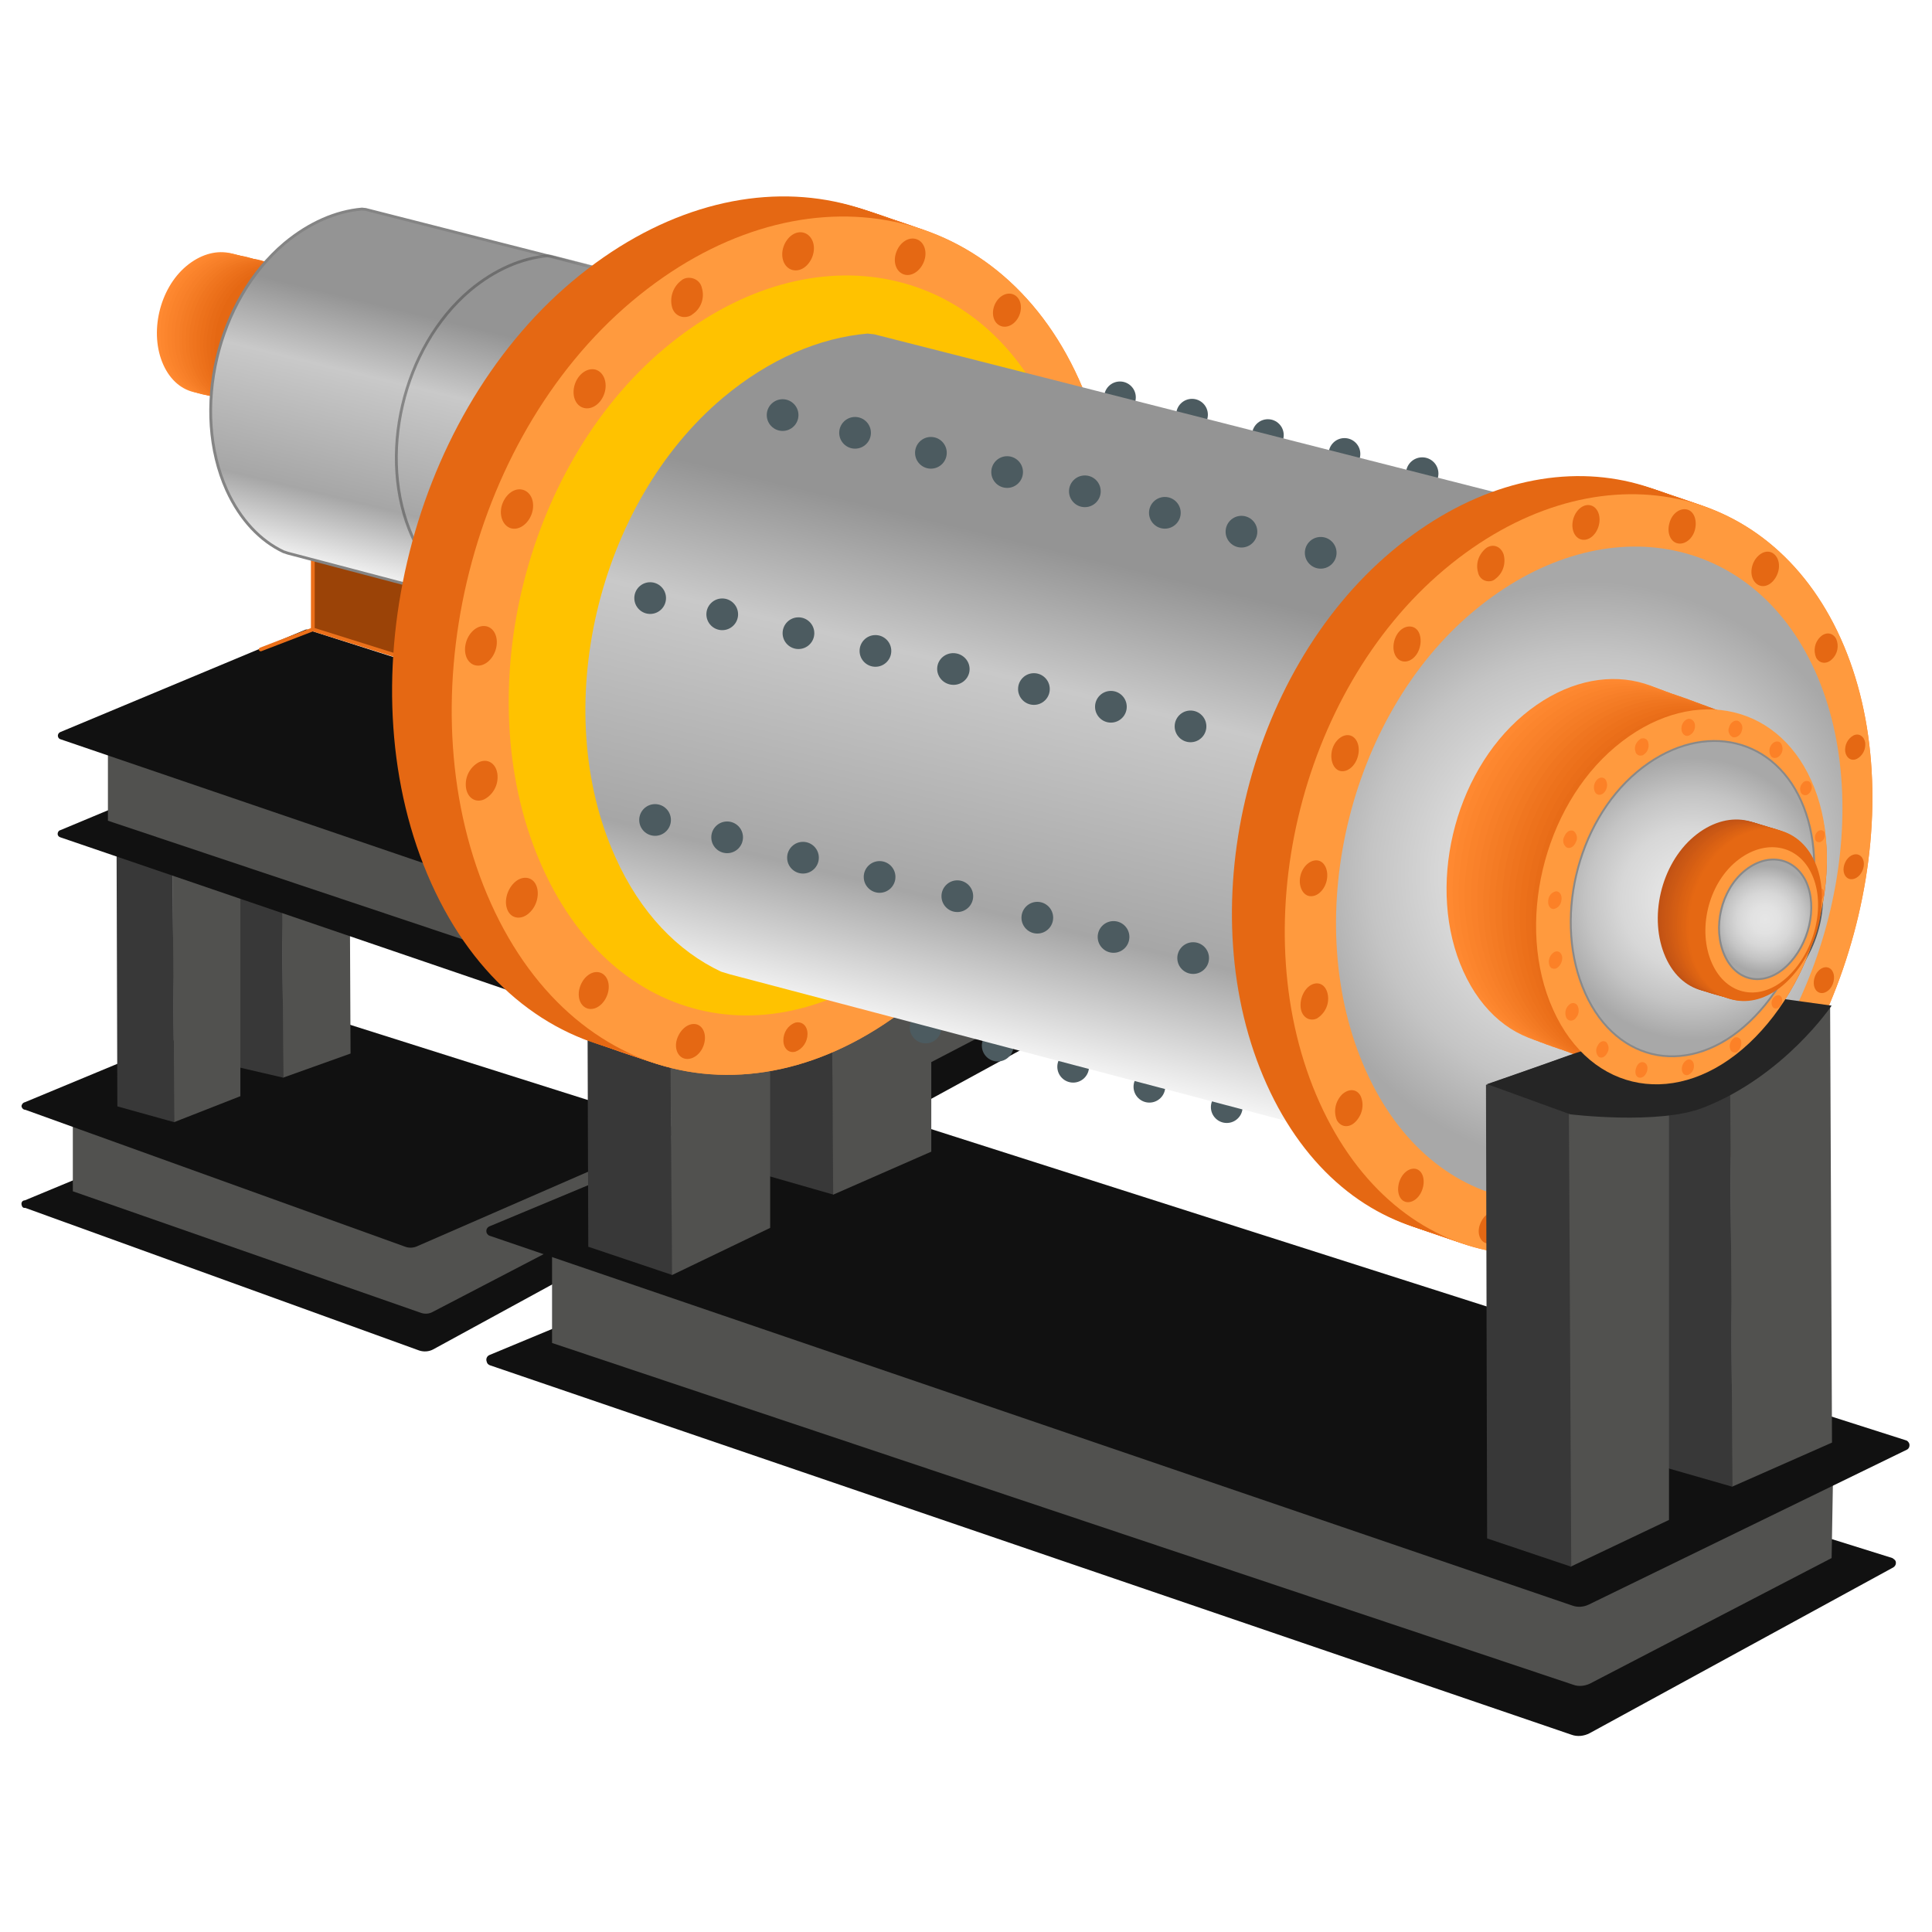 <?xml version="1.0" encoding="utf-8"?>
<!-- Generator: Adobe Illustrator 24.0.0, SVG Export Plug-In . SVG Version: 6.00 Build 0)  -->
<svg version="1.1" id="Capa_1" xmlns="http://www.w3.org/2000/svg" xmlns:xlink="http://www.w3.org/1999/xlink" x="0px" y="0px"
	 viewBox="0 0 512 512" style="enable-background:new 0 0 512 512;" xml:space="preserve">
<style type="text/css">
	.st0{fill:#111111;}
	.st1{fill:#51514F;}
	.st2{fill:#383838;}
	.st3{fill:#252525;}
	.st4{fill:#9B4307;}
	.st5{fill:none;stroke:#EC701A;stroke-linecap:round;stroke-linejoin:round;}
	.st6{fill:#FF8931;}
	.st7{fill:#FD872F;}
	.st8{fill:#FC852D;}
	.st9{fill:#FA832B;}
	.st10{fill:#F9812A;}
	.st11{fill:#F77F28;}
	.st12{fill:#F57D26;}
	.st13{fill:#F47B24;}
	.st14{fill:#F27922;}
	.st15{fill:#F07620;}
	.st16{fill:#EF741E;}
	.st17{fill:#ED721C;}
	.st18{fill:#EC701A;}
	.st19{fill:#EA6E19;}
	.st20{fill:#E86C17;}
	.st21{fill:#E76A15;}
	.st22{fill:#E56813;}
	.st23{fill:url(#SVGID_3_);stroke:#848484;stroke-width:0.75;stroke-miterlimit:10;}
	
		.st24{opacity:0.5;fill:none;stroke:url(#SVGID_4_);stroke-width:0.75;stroke-linecap:round;stroke-linejoin:round;enable-background:new    ;}
	.st25{fill:#FF9A3E;}
	.st26{fill:#FFC200;}
	.st27{fill:#4C5B60;}
	.st28{fill:url(#SVGID_5_);}
	.st29{fill:url(#SVGID_6_);}
	.st30{fill:#565656;}
	.st31{fill:url(#SVGID_7_);}
	.st32{fill:url(#SVGID_8_);stroke:#898989;stroke-width:0.5;stroke-miterlimit:10;}
	.st33{fill:#FC8127;}
	.st34{fill:#C15214;}
	.st35{fill:#C35314;}
	.st36{fill:#C65514;}
	.st37{fill:#C85614;}
	.st38{fill:#CA5814;}
	.st39{fill:#CC5914;}
	.st40{fill:#CF5A14;}
	.st41{fill:#D15C14;}
	.st42{fill:#D35D14;}
	.st43{fill:#D55E13;}
	.st44{fill:#D86013;}
	.st45{fill:#DA6113;}
	.st46{fill:#DC6313;}
	.st47{fill:#DE6413;}
	.st48{fill:#E16513;}
	.st49{fill:#E36713;}
	.st50{fill:url(#SVGID_9_);stroke:#898989;stroke-width:0.5;stroke-miterlimit:10;}
</style>
<g>
	<defs>
		<rect id="SVGID_1_" x="-1291.7" y="687.6" width="1920" height="963.6"/>
	</defs>
	<clipPath id="SVGID_2_">
		<use xlink:href="#SVGID_1_"  style="overflow:visible;"/>
	</clipPath>
</g>
<path class="st0" d="M6.7,320.1l104.4,37.8c1.2,0.4,2.6,0.3,3.7-0.3l61.2-33.4c0.5-0.2,0.7-0.8,0.5-1.3c-0.1-0.3-0.4-0.5-0.7-0.6
	L72.3,291.1c-0.2-0.1-0.5-0.1-0.7,0l-65,27c-0.6,0-1,0.5-0.9,1.1S6.1,320.2,6.7,320.1z"/>
<path class="st1" d="M163.9,304.7l-87.6-30l-57,21v20l92.2,32.2c1.1,0.4,2.3,0.3,3.3-0.3l48.8-25.4L163.9,304.7z"/>
<path class="st0" d="M6.7,294.1l100.7,36.3c1.1,0.4,2.3,0.3,3.3-0.2l67.9-29.6c0.5-0.2,0.8-0.8,0.6-1.3c-0.1-0.3-0.4-0.5-0.7-0.6
	L72.3,265.1c-0.2-0.1-0.5-0.1-0.7,0l-65,27c-0.5,0.1-0.9,0.6-0.9,1.1C5.8,293.7,6.2,294.1,6.7,294.1z"/>
<polygon class="st1" points="92.9,279.2 75,285.6 74.6,220 92.6,215.2 "/>
<polygon class="st2" points="75.1,285.6 60,282.1 59.8,220.2 74.6,214.5 "/>
<polygon class="st1" points="63.7,290.5 46.1,297.4 45.7,228.4 63.7,223.2 "/>
<polygon class="st2" points="46.2,297.4 31.1,293.2 30.9,226.8 45.7,222.6 "/>
<path class="st3" d="M92.9,215.2c-6.2,6.9-14.1,12-22.9,14.9c-8,2.6-24,1-24,1l-14.9-4.4c0,0,8.1-2.3,14.8-4.2
	c5.4-1.6,9.7-1.9,12.7-2.6c4.9-1.2,6.8-2.9,10.9-4.1c5.6-1.8,7.2-2.3,7.2-2.3L92.9,215.2z"/>
<path class="st0" d="M16,221.9l218.1,74.5c1.2,0.4,2.6,0.3,3.7-0.3l61.2-33.4c0.5-0.2,0.7-0.8,0.5-1.3c-0.1-0.3-0.4-0.5-0.7-0.6
	L81.6,192.9c-0.2-0.1-0.5-0.1-0.7,0L16,220c-0.5,0.1-0.8,0.7-0.7,1.2C15.4,221.6,15.7,221.8,16,221.9z"/>
<path class="st1" d="M287,243.1L85.6,176.5l-57,21v20l206,68.9c1.1,0.4,2.3,0.3,3.3-0.3l48.8-25.4L287,243.1z"/>
<path class="st0" d="M16,195.9l218.3,74.5c1.1,0.4,2.3,0.3,3.3-0.2l64.1-31.2c0.5-0.2,0.8-0.8,0.6-1.3c-0.1-0.3-0.4-0.5-0.7-0.6
	l-220-70.2c-0.2-0.1-0.5-0.1-0.7,0L16,194c-0.5,0.2-0.8,0.8-0.6,1.3C15.5,195.6,15.7,195.8,16,195.9z"/>
<polygon class="st4" points="82.7,139.8 82.7,166.8 110.2,175.2 117.4,147.3 "/>
<polyline class="st5" points="82.9,138.1 82.9,166.8 107.7,174.6 "/>
<path class="st6" d="M68.9,73.9c3.6,7.9,0.8,19.6-6.1,26.2s-15.7,5-19.5-3.4s-1.1-20.2,6.1-26.2S65.3,66,68.9,73.9z"/>
<path class="st7" d="M69.8,74.1c3.6,7.9,0.8,19.6-6.1,26.2s-15.7,5-19.5-3.4s-1-20.2,6.1-26.2S66.3,66.2,69.8,74.1z"/>
<path class="st8" d="M70.8,74.4c3.6,7.9,0.8,19.6-6.1,26.2s-15.7,5-19.5-3.4S44.2,77,51.3,71S67.2,66.4,70.8,74.4z"/>
<path class="st9" d="M71.7,74.6c3.6,7.9,0.8,19.6-6.1,26.2s-15.7,5-19.5-3.4s-1.1-20.2,6.1-26.2S68.2,66.7,71.7,74.6z"/>
<path class="st10" d="M72.7,74.8c3.6,7.9,0.8,19.6-6.1,26.2s-15.7,5-19.5-3.4S46,77.5,53.2,71.4S69.1,66.9,72.7,74.8z"/>
<path class="st11" d="M73.6,75c3.6,7.9,0.8,19.6-6.1,26.2s-15.7,5-19.5-3.4s-1-20.2,6.1-26.2S70.1,67.1,73.6,75z"/>
<path class="st12" d="M74.6,75.3c3.6,7.9,0.8,19.6-6.1,26.2s-15.7,5.1-19.4-3.4s-1-20.2,6.1-26.2S71,67.4,74.6,75.3z"/>
<path class="st13" d="M75.5,75.5c3.6,7.9,0.8,19.6-6.1,26.2s-15.7,5-19.5-3.4s-1.1-20.2,6.1-26.2S72,67.6,75.5,75.5z"/>
<path class="st14" d="M76.5,75.7c3.6,7.9,0.8,19.6-6.1,26.2s-15.7,5-19.5-3.4S49.8,78.4,57,72.3S72.9,67.8,76.5,75.7z"/>
<path class="st15" d="M77.4,76c3.6,7.9,0.8,19.6-6.1,26.2s-15.7,5-19.5-3.4s-1-20.2,6.1-26.2S73.9,68.1,77.4,76z"/>
<path class="st16" d="M78.4,76.2c3.6,7.9,0.8,19.6-6.1,26.2s-15.7,5-19.5-3.4s-1.1-20.2,6.1-26.2S74.8,68.3,78.4,76.2z"/>
<path class="st17" d="M79.3,76.4c3.6,7.9,0.8,19.6-6.1,26.2s-15.7,5.1-19.5-3.4S52.7,79.1,59.9,73S75.8,68.5,79.3,76.4z"/>
<path class="st18" d="M80.3,76.6c3.6,7.9,0.8,19.6-6.1,26.2s-15.7,5-19.5-3.4s-1-20.2,6.1-26.2S76.7,68.7,80.3,76.6z"/>
<path class="st19" d="M81.2,76.9c3.6,7.9,0.8,19.6-6.1,26.2s-15.7,5-19.5-3.4s-1-20.2,6.1-26.2S77.7,69,81.2,76.9z"/>
<path class="st20" d="M82.2,77.1C85.7,85,83,96.7,76,103.3s-15.7,5-19.5-3.4s-1.1-20.2,6.1-26.2S78.6,69.2,82.2,77.1z"/>
<path class="st21" d="M83.1,77.3c3.6,7.9,0.8,19.6-6.1,26.2s-15.7,5-19.5-3.4S56.5,80,63.7,73.9S79.6,69.4,83.1,77.3z"/>
<path class="st22" d="M84.1,77.6c3.6,7.9,0.8,19.6-6.1,26.2s-15.7,5-19.5-3.4s-1-20.2,6.1-26.2S80.5,69.7,84.1,77.6z"/>
<linearGradient id="SVGID_3_" gradientUnits="userSpaceOnUse" x1="131.202" y1="448.216" x2="108.797" y2="355.855" gradientTransform="matrix(1 0 0 -1 0 512)">
	<stop  offset="0.25" style="stop-color:#949494"/>
	<stop  offset="0.45" style="stop-color:#C9C9C9"/>
	<stop  offset="0.8" style="stop-color:#A6A6A6"/>
	<stop  offset="1" style="stop-color:#F5F5F5"/>
</linearGradient>
<path class="st23" d="M193.5,80.1L96.9,55.5l-1-0.1c-6.8,0.6-13.9,3.6-20.5,9.1c-17.9,15.1-24.8,44.3-15.3,65.4
	c3.6,7.9,8.9,13.4,15,16.3l1.2,0.4l85.9,22.6L193.5,80.1"/>
<path class="st0" d="M129.8,361.8l286.6,97.9c1.6,0.6,3.4,0.4,4.9-0.4l80.4-43.9c0.7-0.4,0.9-1.2,0.6-1.8c-0.2-0.3-0.5-0.5-0.8-0.7
	L216,323.6c-0.3-0.1-0.6-0.1-0.9,0l-85.4,35.5c-0.7,0.3-1,1.1-0.7,1.8C129.1,361.4,129.4,361.6,129.8,361.8z"/>
<linearGradient id="SVGID_4_" gradientUnits="userSpaceOnUse" x1="104.579" y1="387.305" x2="243.005" y2="387.305" gradientTransform="matrix(1 0 0 -1 0 512)">
	<stop  offset="0.25" style="stop-color:#474747"/>
	<stop  offset="0.45" style="stop-color:#C9C9C9"/>
	<stop  offset="0.8" style="stop-color:#A6A6A6"/>
	<stop  offset="1" style="stop-color:#F5F5F5"/>
</linearGradient>
<path class="st24" d="M242.6,92.6L146,67.9l-0.9-0.1c-6.8,0.6-13.9,3.6-20.5,9.1c-17.9,15.1-24.8,44.3-15.3,65.4
	c3.6,7.9,8.9,13.4,15,16.2l1.2,0.4l85.9,22.6L242.6,92.6"/>
<path class="st1" d="M485.8,389.6L221.3,302l-75,27.6v26.3L417,446.5c1.4,0.5,3,0.3,4.3-0.3l64.1-33.3L485.8,389.6z"/>
<path class="st0" d="M129.8,327.5l286.9,98c1.4,0.5,3,0.4,4.4-0.3l84.2-41c0.7-0.3,0.9-1.2,0.6-1.8c-0.2-0.3-0.4-0.6-0.8-0.7
	L216,289.4c-0.3-0.1-0.6-0.1-0.9,0L129.7,325c-0.7,0.3-1,1.1-0.7,1.8C129.2,327.1,129.4,327.4,129.8,327.5z"/>
<polygon class="st2" points="220.9,316.6 198.6,310.2 198.4,224.5 220.2,217.2 "/>
<polygon class="st2" points="178.2,337.9 155.9,330.4 155.6,239.5 177.5,231.9 "/>
<polygon class="st3" points="246.9,218.7 177.6,243.9 155.6,239.6 223,215.5 "/>
<polygon class="st1" points="204.1,325.4 178.1,337.9 177.4,242.5 204.1,233 "/>
<polygon class="st1" points="246.8,305.2 220.8,316.6 220.2,227.2 246.8,218.5 "/>
<path class="st6" d="M285.9,100.5c21.7,48.1,5,119.5-37.3,159.5s-95.4,30.7-118.5-20.6s-6.4-122.7,37.3-159.5
	S264.2,52.4,285.9,100.5z"/>
<path class="st7" d="M284.9,100.2c21.7,48.1,5,119.5-37.3,159.5s-95.4,30.7-118.5-20.6s-6.4-122.7,37.3-159.5
	S263.2,52.1,284.9,100.2z"/>
<path class="st8" d="M284,99.9c21.7,48.1,5,119.5-37.3,159.5s-95.4,30.7-118.5-20.6S121.7,116,165.4,79.3S262.2,51.7,284,99.9z"/>
<path class="st9" d="M283,99.5c21.7,48.1,5,119.5-37.3,159.5s-95.4,30.7-118.5-20.6s-6.5-122.7,37.3-159.5S261.3,51.4,283,99.5z"/>
<path class="st10" d="M282,99.2c21.7,48.1,5,119.5-37.3,159.5s-95.4,30.7-118.5-20.6s-6.4-122.7,37.3-159.5S260.3,51.1,282,99.2z"/>
<path class="st11" d="M281,98.9c21.7,48.1,5,119.5-37.3,159.5s-95.4,30.7-118.5-20.6S118.7,115,162.5,78.2S259.3,50.7,281,98.9z"/>
<path class="st12" d="M280,98.5c21.7,48.1,5,119.5-37.3,159.5s-95.4,30.7-118.5-20.6s-6.4-122.7,37.3-159.5S258.3,50.4,280,98.5z"/>
<path class="st13" d="M279,98.2c21.7,48.1,5,119.5-37.3,159.5s-95.4,30.7-118.5-20.6s-6.4-122.7,37.3-159.5S257.3,50,279,98.2z"/>
<path class="st14" d="M278,97.9c21.7,48.1,5,119.5-37.3,159.5s-95.4,30.7-118.5-20.6S115.8,114,159.5,77.2S256.3,49.7,278,97.9z"/>
<path class="st15" d="M277,97.5c21.7,48.1,5,119.5-37.3,159.5s-95.4,30.7-118.5-20.6s-6.4-122.7,37.3-159.5S255.3,49.4,277,97.5z"/>
<path class="st16" d="M276,97.2c21.7,48.1,5,119.5-37.3,159.5s-95.4,30.7-118.5-20.6s-6.4-122.7,37.3-159.5S254.4,49,276,97.2z"/>
<path class="st17" d="M275.1,96.8c21.7,48.1,5,119.5-37.3,159.5s-95.4,30.7-118.5-20.6S112.8,113,156.6,76.2S253.4,48.7,275.1,96.8z
	"/>
<path class="st18" d="M274.1,96.5c21.7,48.1,5,119.5-37.3,159.5s-95.4,30.7-118.5-20.6s-6.4-122.7,37.3-159.5S252.4,48.4,274.1,96.5
	z"/>
<path class="st19" d="M273.1,96.2c21.7,48.1,5,119.5-37.3,159.5s-95.4,30.7-118.5-20.6s-6.4-122.7,37.3-159.5S251.4,48,273.1,96.2z"
	/>
<path class="st20" d="M272.1,95.8c21.7,48.1,5,119.5-37.3,159.5s-95.4,30.7-118.5-20.6S109.8,112,153.6,75.2S250.4,47.7,272.1,95.8z
	"/>
<path class="st21" d="M271.1,95.5c21.7,48.1,5,119.5-37.3,159.5s-95.4,30.7-118.5-20.6s-6.4-122.7,37.3-159.5S249.4,47.4,271.1,95.5
	z"/>
<path class="st22" d="M270.1,95.2c21.7,48.1,5,119.5-37.3,159.5s-95.4,30.7-118.5-20.6s-6.4-122.7,37.3-159.5S248.4,47,270.1,95.2z"
	/>
<path class="st25" d="M285.9,100.5c21.7,48.1,5,119.5-37.3,159.5s-95.4,30.7-118.5-20.6s-6.4-122.7,37.3-159.5
	S264.2,52.4,285.9,100.5z"/>
<path class="st26" d="M278.2,110.2c18.7,41.5,4.3,103.1-32.2,137.5s-82.2,26.5-102.2-17.7S138.3,124.1,176,92.4
	S259.5,68.7,278.2,110.2z"/>
<circle class="st27" cx="296.8" cy="105.3" r="4.2"/>
<circle class="st27" cx="315.9" cy="109.9" r="4.2"/>
<circle class="st27" cx="336" cy="115.3" r="4.2"/>
<circle class="st27" cx="356.3" cy="120.3" r="4.2"/>
<circle class="st27" cx="376.9" cy="125.5" r="4.3"/>
<circle class="st27" cx="245.3" cy="272.3" r="4.2"/>
<circle class="st27" cx="264.4" cy="277.1" r="4.2"/>
<circle class="st27" cx="284.4" cy="282.7" r="4.2"/>
<circle class="st27" cx="304.6" cy="288" r="4.2"/>
<circle class="st27" cx="325.1" cy="293.4" r="4.2"/>
<linearGradient id="SVGID_5_" gradientUnits="userSpaceOnUse" x1="295.685" y1="407.877" x2="253.937" y2="235.797" gradientTransform="matrix(1 0 0 -1 0 512)">
	<stop  offset="0.25" style="stop-color:#949494"/>
	<stop  offset="0.45" style="stop-color:#C9C9C9"/>
	<stop  offset="0.8" style="stop-color:#A6A6A6"/>
	<stop  offset="1" style="stop-color:#F5F5F5"/>
</linearGradient>
<path class="st28" d="M411.7,134.4l-180-45.8l-1.8-0.2c-12.7,1.1-26,6.7-38.3,17c-33.4,28.1-46.2,82.6-28.5,121.8
	c6.6,14.7,16.5,24.9,28,30.3l2.3,0.7l160.1,42.2L411.7,134.4"/>
<path class="st6" d="M487.8,169.2c19.2,42.6,4.4,105.9-33.1,141.3s-84.5,27.2-105-18.3s-5.7-108.7,33.1-141.3
	S468.6,126.6,487.8,169.2z"/>
<path class="st7" d="M487,168.9c19.2,42.6,4.4,105.9-33.1,141.3s-84.5,27.2-105-18.3s-5.7-108.7,33.1-141.3S467.7,126.3,487,168.9z"
	/>
<path class="st8" d="M486.1,168.6c19.2,42.6,4.4,105.9-33.1,141.3s-84.5,27.2-105-18.3s-5.7-108.7,33.1-141.3S466.9,126,486.1,168.6
	z"/>
<path class="st9" d="M485.2,168.3c19.2,42.6,4.4,105.9-33.1,141.3s-84.5,27.2-105-18.2s-5.7-108.7,33.1-141.3S466,125.7,485.2,168.3
	z"/>
<path class="st10" d="M484.3,168c19.2,42.6,4.4,105.9-33.1,141.3s-84.5,27.2-105-18.3s-5.7-108.7,33.1-141.3S465.1,125.4,484.3,168z
	"/>
<path class="st11" d="M483.5,167.7c19.2,42.6,4.4,105.9-33.1,141.3s-84.5,27.2-105-18.3s-5.7-108.7,33.1-141.3
	S464.2,125.1,483.5,167.7z"/>
<path class="st12" d="M482.6,167.4c19.2,42.6,4.4,105.9-33.1,141.3s-84.5,27.2-105-18.3s-5.7-108.7,33.1-141.3
	S463.4,124.8,482.6,167.4z"/>
<path class="st13" d="M481.7,167.1c19.2,42.6,4.4,105.9-33.1,141.3s-84.5,27.2-105-18.2s-5.6-108.7,33.1-141.3
	S462.5,124.5,481.7,167.1z"/>
<path class="st14" d="M480.8,166.8c19.2,42.6,4.4,105.9-33.1,141.3s-84.5,27.2-105-18.3s-5.7-108.7,33.1-141.3
	S461.6,124.2,480.8,166.8z"/>
<path class="st15" d="M480,166.5c19.2,42.6,4.4,105.9-33.1,141.3s-84.5,27.2-105-18.3s-5.7-108.7,33.1-141.3S460.7,123.9,480,166.5z
	"/>
<path class="st16" d="M479.1,166.2c19.2,42.6,4.4,105.9-33.1,141.3s-84.5,27.2-105-18.2s-5.6-108.7,33.1-141.2
	S459.9,123.6,479.1,166.2z"/>
<path class="st17" d="M478.2,165.9c19.2,42.6,4.4,105.9-33.1,141.3s-84.5,27.2-105-18.2s-5.7-108.7,33.1-141.3
	S459,123.3,478.2,165.9z"/>
<path class="st18" d="M477.3,165.6c19.2,42.6,4.4,105.9-33.1,141.3s-84.5,27.2-105-18.3s-5.7-108.7,33.1-141.3
	S458.1,123,477.3,165.6z"/>
<path class="st19" d="M476.5,165.3c19.2,42.7,4.4,105.9-33.1,141.3s-84.5,27.2-105-18.3s-5.7-108.7,33.1-141.3
	S457.2,122.7,476.5,165.3z"/>
<path class="st20" d="M475.6,165c19.2,42.6,4.4,105.9-33.1,141.3s-84.5,27.2-105-18.2s-5.7-108.7,33.1-141.3S456.4,122.4,475.6,165z
	"/>
<path class="st21" d="M474.7,164.7c19.2,42.6,4.4,105.9-33.1,141.3s-84.5,27.2-105-18.2S331,179,369.8,146.5
	S455.5,122.1,474.7,164.7z"/>
<path class="st22" d="M473.8,164.4c19.2,42.6,4.4,105.9-33.1,141.3s-84.5,27.2-105-18.3s-5.7-108.7,33.1-141.3
	S454.6,121.8,473.8,164.4z"/>
<path class="st25" d="M487.8,169.2c19.2,42.6,4.4,105.9-33.1,141.3s-84.5,27.2-105-18.3s-5.7-108.7,33.1-141.3
	S468.6,126.6,487.8,169.2z"/>
<radialGradient id="SVGID_6_" cx="421.159" cy="280.328" r="77.614" gradientTransform="matrix(1 0 0 -1 0 512)" gradientUnits="userSpaceOnUse">
	<stop  offset="0" style="stop-color:#E6E6E6"/>
	<stop  offset="0.26" style="stop-color:#E2E2E2"/>
	<stop  offset="0.51" style="stop-color:#D7D7D7"/>
	<stop  offset="0.75" style="stop-color:#C4C4C4"/>
	<stop  offset="0.99" style="stop-color:#A9A9A9"/>
	<stop  offset="1" style="stop-color:#A8A8A8"/>
</radialGradient>
<path class="st29" d="M481,177.8c16.6,36.8,3.8,91.3-28.5,121.8S379.6,323,362,283.8s-5-93.8,28.5-121.8S464.4,141,481,177.8z"/>
<path class="st6" d="M454.2,198.3c9.2,20.5,2.1,50.9-15.9,67.9s-40.6,13.1-50.5-8.8s-2.7-52.3,15.9-67.9S445,177.8,454.2,198.3z"/>
<path class="st7" d="M455.8,198.9c9.2,20.5,2.1,50.9-15.9,67.9s-40.6,13.1-50.5-8.8s-2.7-52.3,15.9-67.9S446.6,178.4,455.8,198.9z"
	/>
<path class="st8" d="M457.4,199.5c9.2,20.5,2.1,50.9-15.9,67.9s-40.6,13.1-50.5-8.8s-2.7-52.3,15.9-67.9S448.2,179,457.4,199.5z"/>
<path class="st9" d="M459,200.1c9.2,20.5,2.1,50.9-15.9,67.9s-40.6,13.1-50.5-8.8s-2.7-52.3,15.9-67.9S449.8,179.6,459,200.1z"/>
<path class="st10" d="M460.7,200.7c9.2,20.5,2.1,50.9-15.9,67.9s-40.6,13.1-50.5-8.8s-2.7-52.3,15.9-67.9S451.4,180.2,460.7,200.7z"
	/>
<path class="st11" d="M462.3,201.2c9.2,20.5,2.1,50.9-15.9,67.9s-40.6,13.1-50.5-8.8s-2.7-52.3,15.9-67.9S453,180.8,462.3,201.2z"/>
<path class="st12" d="M463.9,201.8c9.2,20.5,2.1,50.9-15.9,67.9s-40.6,13.1-50.5-8.8s-2.7-52.3,15.9-67.9S454.7,181.3,463.9,201.8z"
	/>
<path class="st13" d="M465.5,202.4c9.2,20.5,2.1,50.9-15.9,67.9s-40.6,13.1-50.5-8.8s-2.7-52.3,15.9-67.9S456.3,181.9,465.5,202.4z"
	/>
<path class="st14" d="M467.1,203c9.2,20.5,2.1,50.9-15.9,67.9s-40.6,13.1-50.5-8.8s-2.7-52.3,15.9-67.9S457.9,182.5,467.1,203z"/>
<path class="st15" d="M468.8,203.6c9.2,20.5,2.1,50.9-15.9,67.9s-40.6,13.1-50.5-8.8s-2.7-52.3,15.9-67.9S459.5,183.1,468.8,203.6z"
	/>
<path class="st16" d="M470.4,204.2c9.2,20.5,2.1,50.9-15.9,67.9s-40.6,13.1-50.5-8.8s-2.7-52.3,15.9-67.9S461.1,183.7,470.4,204.2z"
	/>
<path class="st17" d="M472,204.8c9.2,20.5,2.1,50.9-15.9,67.9s-40.6,13.1-50.5-8.8s-2.7-52.3,15.9-67.9S462.8,184.3,472,204.8z"/>
<path class="st18" d="M473.6,205.4c9.2,20.5,2.1,50.9-15.9,67.9s-40.6,13.1-50.5-8.8s-2.7-52.3,15.9-67.9S464.4,184.9,473.6,205.4z"
	/>
<path class="st19" d="M475.2,206c9.2,20.5,2.1,50.9-15.9,67.9s-40.6,13.1-50.5-8.8s-2.7-52.3,15.9-67.9S466,185.5,475.2,206z"/>
<path class="st20" d="M476.8,206.6c9.2,20.5,2.1,50.9-15.9,67.9s-40.6,13.1-50.5-8.8s-2.7-52.3,15.9-67.9S467.6,186.1,476.8,206.6z"
	/>
<path class="st21" d="M478.5,207.1c9.2,20.5,2.1,50.9-15.9,67.9s-40.6,13.1-50.5-8.8s-2.7-52.3,15.9-67.9S469.2,186.6,478.5,207.1z"
	/>
<path class="st22" d="M480.1,207.7c9.2,20.5,2.1,50.9-15.9,67.9s-40.6,13.1-50.5-8.8s-2.7-52.3,15.9-67.9S470.8,187.2,480.1,207.7z"
	/>
<circle class="st27" cx="207.4" cy="110" r="4.2"/>
<circle class="st27" cx="226.6" cy="114.7" r="4.2"/>
<circle class="st27" cx="246.7" cy="120" r="4.2"/>
<circle class="st27" cx="266.9" cy="125.1" r="4.2"/>
<circle class="st27" cx="287.5" cy="130.2" r="4.2"/>
<circle class="st27" cx="308.7" cy="135.9" r="4.2"/>
<circle class="st27" cx="329" cy="140.9" r="4.2"/>
<circle class="st27" cx="350" cy="146.5" r="4.2"/>
<circle class="st27" cx="172.3" cy="158.5" r="4.2"/>
<circle class="st27" cx="191.4" cy="162.8" r="4.2"/>
<circle class="st27" cx="211.6" cy="167.8" r="4.2"/>
<circle class="st27" cx="232" cy="172.5" r="4.2"/>
<ellipse transform="matrix(0.16 -0.987 0.987 0.16 37.23 398.338)" class="st27" cx="252.7" cy="177.3" rx="4.2" ry="4.3"/>
<circle class="st27" cx="274" cy="182.6" r="4.2"/>
<circle class="st27" cx="294.4" cy="187.3" r="4.2"/>
<circle class="st27" cx="315.5" cy="192.5" r="4.2"/>
<circle class="st27" cx="173.6" cy="217.3" r="4.2"/>
<circle class="st27" cx="192.7" cy="221.9" r="4.2"/>
<circle class="st27" cx="212.8" cy="227.3" r="4.2"/>
<circle class="st27" cx="233.1" cy="232.4" r="4.2"/>
<circle class="st27" cx="253.7" cy="237.5" r="4.2"/>
<circle class="st27" cx="274.9" cy="243.2" r="4.2"/>
<circle class="st27" cx="295.1" cy="248.3" r="4.2"/>
<circle class="st27" cx="316.2" cy="253.9" r="4.2"/>
<path class="st22" d="M416.7,139.2c0,2.5,1.6,4.2,3.6,3.8s3.6-2.8,3.6-5.3s-1.6-4.2-3.6-3.8S416.7,136.7,416.7,139.2z"/>
<path class="st22" d="M391.7,151.7c0.3,1.6,1.8,2.6,3.4,2.3c0.5-0.1,0.9-0.3,1.2-0.6c2-1.5,2.8-4,2.2-6.4c-0.7-2.2-2.8-3-4.6-1.8
	C391.9,146.8,391,149.3,391.7,151.7z"/>
<path class="st22" d="M370.1,174.2c1.3,1.7,3.6,1.4,5.1-0.5s1.7-5,0.5-6.6s-3.6-1.4-5.1,0.5S368.8,172.5,370.1,174.2z"/>
<path class="st22" d="M354.6,204.1c1.7,0.9,4-0.4,5-2.9s0.4-5.2-1.3-6.1s-4,0.4-5,2.8S352.9,203.2,354.6,204.1z"/>
<path class="st22" d="M347.5,237.5c2,0,3.9-2.2,4.2-4.8s-1-4.8-3-4.7s-3.9,2.2-4.2,4.8S345.6,237.6,347.5,237.5z"/>
<path class="st22" d="M349,269.9c2.1-1.3,3.3-3.7,2.9-6.2c-0.4-2.5-2.2-3.7-4.2-2.8s-3.3,3.7-3,6.2S347.1,270.8,349,269.9z"/>
<path class="st22" d="M359.3,297.2c1.7-1.8,2.3-4.4,1.3-6.7c-1-2-3.2-2.1-5-0.4c-1.7,1.8-2.3,4.4-1.3,6.8
	C355.4,298.8,357.6,299,359.3,297.2z"/>
<path class="st22" d="M376.5,316.2c1.2-2.2,1-4.9-0.4-6s-3.6-0.3-4.8,1.9s-1,4.9,0.4,6S375.3,318.4,376.5,316.2z"/>
<path class="st22" d="M398.2,325.9c0.6-2.3-0.2-4.4-1.9-4.7s-3.5,1.3-4.2,3.6s0.3,4.4,1.9,4.7S397.6,328.2,398.2,325.9z"/>
<path class="st22" d="M423.5,323c0-2.3-1.5-3.7-3.3-3.2s-3.3,2.8-3.3,5.1s1.5,3.7,3.3,3.2S423.5,325.3,423.5,323z"/>
<path class="st22" d="M448.8,309.4c-0.6-1.9-2.5-2.5-4.1-1.2c-1.7,1.3-2.5,3.6-1.9,5.7c0.6,1.9,2.5,2.5,4.1,1.2
	C448.6,313.7,449.4,311.5,448.8,309.4z"/>
<path class="st22" d="M470.5,285.3c-1-1.2-2.8-0.9-4,0.7s-1.4,3.8-0.4,5s2.8,0.9,4-0.7S471.5,286.5,470.5,285.3z"/>
<path class="st22" d="M484.7,256.5c-1.3-0.6-3,0.4-3.7,2.2s-0.3,3.7,1,4.3s3-0.4,3.7-2.2S486,257.1,484.7,256.5z"/>
<path class="st22" d="M491.7,226.4c-1.5,0.1-2.8,1.6-3.1,3.4s0.7,3.3,2.2,3.2s2.8-1.6,3.1-3.4S493.2,226.3,491.7,226.4z"/>
<path class="st22" d="M491.2,194.9c-1.5,0.8-2.4,2.5-2.2,4.3c0.3,1.7,1.6,2.6,3.1,1.9c1.5-0.8,2.4-2.5,2.2-4.3
	C494,195.1,492.6,194.2,491.2,194.9z"/>
<path class="st22" d="M482.4,168.8c-1.5,1.4-1.9,3.6-1.1,5.5c0.9,1.6,2.8,1.8,4.2,0.4c1.5-1.4,1.9-3.6,1.1-5.4
	C485.7,167.6,483.8,167.4,482.4,168.8z"/>
<path class="st22" d="M465,148.5c-1.3,2.2-1.1,4.9,0.5,6.2s3.8,0.5,5.1-1.7s1.1-4.9-0.5-6.2S466.3,146.4,465,148.5z"/>
<path class="st22" d="M442.4,138.7c-0.7,2.5,0.3,4.9,2.2,5.3s4-1.2,4.6-3.7s-0.3-4.9-2.2-5.3S443,136.2,442.4,138.7z"/>
<path class="st22" d="M207.3,67.4c0,2.8,1.9,4.6,4.2,4.2s4.2-3.1,4.2-5.8s-1.9-4.6-4.2-4.2S207.3,64.7,207.3,67.4z"/>
<path class="st22" d="M178.1,81.4c0.5,1.9,2.3,3,4.2,2.5c0.4-0.1,0.9-0.3,1.2-0.6c2.3-1.5,3.3-4.4,2.5-7c-0.4-1.9-2.3-3-4.2-2.6
	c-0.4,0.1-0.9,0.3-1.2,0.6C178.4,75.9,177.4,78.8,178.1,81.4z"/>
<path class="st22" d="M153,107c1.5,1.8,4.2,1.6,6-0.6s2-5.4,0.5-7.3s-4.2-1.6-6,0.6S151.5,105.2,153,107z"/>
<path class="st22" d="M134.9,139.8c2,1,4.6-0.4,5.8-3.1s0.5-5.7-1.6-6.7s-4.6,0.4-5.8,3.1S132.9,138.8,134.9,139.8z"/>
<path class="st22" d="M126.7,176.4c2.3,0,4.5-2.4,4.9-5.3s-1.1-5.2-3.4-5.2s-4.5,2.4-4.9,5.3S124.4,176.4,126.7,176.4z"/>
<path class="st22" d="M128.4,211.8c2.4-1.3,3.8-4,3.4-6.8c-0.4-2.7-2.6-4.1-4.9-3c-2.4,1.3-3.8,4-3.4,6.8
	C123.9,211.5,126.1,212.9,128.4,211.8z"/>
<path class="st22" d="M140.4,241.8c2-1.9,2.7-5.2,1.6-7.4s-3.8-2.4-5.8-0.4s-2.7,5.2-1.6,7.4S138.4,243.8,140.4,241.8z"/>
<path class="st22" d="M160.4,264.8c1.4-2.4,1.2-5.3-0.5-6.6s-4.2-0.4-5.6,2s-1.2,5.3,0.5,6.6S159,267.2,160.4,264.8z"/>
<path class="st22" d="M186.6,276.6c0.7-2.5-0.3-4.9-2.3-5.2s-4.1,1.5-4.9,4s0.3,4.9,2.3,5.2S185.9,279.2,186.6,276.6z"/>
<path class="st22" d="M214,274c0-2.1-1.4-3.4-3.2-3c-2,0.7-3.2,2.6-3.2,4.7c0,2.1,1.4,3.5,3.2,3C212.7,278,214,276.1,214,274z"/>
<path class="st22" d="M264,80c-1.3,2.1-1.1,4.8,0.5,6s3.9,0.5,5.2-1.6s1.1-4.8-0.5-6S265.3,77.9,264,80z"/>
<path class="st22" d="M237.4,67.2c-0.8,2.6,0.3,5.1,2.4,5.6s4.4-1.3,5.2-3.9s-0.3-5.1-2.4-5.6S238.2,64.5,237.4,67.2z"/>
<path class="st30" d="M481.2,228.5c4.4,9.6,1,24-7.5,32c-8.5,8-19.1,6.2-23.8-4.1s-1.3-24.6,7.5-32S476.8,218.9,481.2,228.5z"/>
<linearGradient id="SVGID_7_" gradientUnits="userSpaceOnUse" x1="453.45" y1="275.231" x2="478.37" y2="263.841" gradientTransform="matrix(1 0 0 -1 0 512)">
	<stop  offset="0" style="stop-color:#575757"/>
	<stop  offset="1" style="stop-color:#E6E6E6"/>
</linearGradient>
<path class="st31" d="M479.6,230.4c3.8,8.3,0.9,20.7-6.5,27.6s-16.5,5.3-20.5-3.6s-1.1-21.2,6.5-27.6S475.9,222.1,479.6,230.4z"/>
<polygon class="st1" points="485.5,382.3 459,394 458.4,275.1 485,266.5 "/>
<polygon class="st2" points="459.1,394 436.8,387.6 436.6,275.5 458.4,265.1 "/>
<polygon class="st1" points="442.3,402.8 416.2,415.2 415.6,290.4 442.3,281 "/>
<polygon class="st2" points="416.4,415.2 394.1,407.7 393.8,287.5 415.7,279.8 "/>
<path class="st3" d="M485.4,266.5c0,0-12.5,18.6-33.9,27c-11.9,4.7-35.4,1.8-35.4,1.8l-22-8c0,0,11.9-4.1,21.9-7.7
	c7.9-2.8,14.3-3.4,18.8-4.8c7.2-2.2,10.1-5.2,16.1-7.5c8.2-3.2,10.6-4.1,10.6-4.1L485.4,266.5z"/>
<path class="st25" d="M480,206.8c9.5,21,2.1,52.3-16.5,69.7s-41.8,13.5-51.9-8.9s-2.7-53.6,16.5-69.7S470.5,185.7,480,206.8z"/>
<radialGradient id="SVGID_8_" cx="448.534" cy="273.846" r="37.327" gradientTransform="matrix(1 0 0 -1 0 512)" gradientUnits="userSpaceOnUse">
	<stop  offset="0" style="stop-color:#E6E6E6"/>
	<stop  offset="0.26" style="stop-color:#E2E2E2"/>
	<stop  offset="0.51" style="stop-color:#D7D7D7"/>
	<stop  offset="0.75" style="stop-color:#C4C4C4"/>
	<stop  offset="0.99" style="stop-color:#A9A9A9"/>
	<stop  offset="1" style="stop-color:#A8A8A8"/>
</radialGradient>
<path class="st32" d="M477.3,212.2c8,17.7,1.8,43.9-13.7,58.6s-35,11.3-43.5-7.6s-2.4-45.1,13.7-58.6S469.4,194.6,477.3,212.2z"/>
<path class="st33" d="M445.6,193.1c0,1.2,0.8,2.1,1.8,1.9c1.1-0.4,1.8-1.4,1.8-2.6c0-1.2-0.8-2-1.8-1.9
	C446.3,190.8,445.6,191.9,445.6,193.1z"/>
<path class="st33" d="M433.4,199.1c0.1,0.8,0.9,1.3,1.7,1.1c0.2,0,0.4-0.1,0.6-0.3c1-0.7,1.4-1.9,1.1-3.1c-0.1-0.8-0.9-1.3-1.7-1.1
	c-0.2,0-0.4,0.1-0.6,0.3C433.5,196.8,433,198,433.4,199.1z"/>
<path class="st33" d="M422.8,210.1c0.6,0.8,1.8,0.7,2.5-0.3c0.7-0.9,0.8-2.2,0.2-3.2c-0.6-0.8-1.8-0.7-2.5,0.3
	C422.3,207.8,422.2,209.1,422.8,210.1z"/>
<path class="st33" d="M415.2,224.6c0.9,0.4,1.9-0.2,2.4-1.4c0.6-1,0.3-2.3-0.6-3c-0.9-0.4-1.9,0.2-2.4,1.4
	C414,222.6,414.2,223.9,415.2,224.6z"/>
<path class="st33" d="M411.7,240.9c1.2-0.2,2-1.2,2.1-2.4c0.2-1.3-0.5-2.3-1.4-2.3c-1.2,0.2-2,1.2-2.1,2.4
	C410.1,239.9,410.8,240.9,411.7,240.9z"/>
<path class="st33" d="M412.5,256.6c1-0.6,1.6-1.8,1.5-3c-0.2-1.2-1.1-1.8-2.1-1.3c-1,0.6-1.6,1.8-1.4,3
	C410.6,256.5,411.5,257,412.5,256.6z"/>
<path class="st33" d="M417.5,269.9c0.9-0.9,1.1-2.2,0.6-3.3c-0.3-0.7-1.2-1-1.9-0.6c-0.2,0.1-0.4,0.3-0.5,0.4
	c-0.9,0.9-1.1,2.2-0.6,3.3c0.3,0.7,1.2,1,1.9,0.6C417.2,270.2,417.4,270.1,417.5,269.9z"/>
<path class="st33" d="M425.9,279.1c0.6-0.9,0.5-2.1-0.2-2.9c-0.7-0.6-1.8-0.2-2.3,0.9c-0.6,0.9-0.5,2.1,0.2,2.9
	C424.3,280.6,425.3,280.2,425.9,279.1z"/>
<path class="st33" d="M436.5,283.8c0.3-1.1-0.1-2.1-1-2.3s-1.7,0.6-2,1.8s0.1,2.2,1,2.3S436.2,284.9,436.5,283.8z"/>
<path class="st33" d="M448.9,282.4c0-1.1-0.7-1.8-1.6-1.6c-1,0.4-1.6,1.4-1.6,2.5c0,1.1,0.7,1.8,1.6,1.6
	C448.3,284.5,449,283.5,448.9,282.4z"/>
<path class="st33" d="M461.4,275.8c-0.2-0.7-0.9-1-1.5-0.9c-0.2,0-0.3,0.1-0.5,0.3c-0.8,0.6-1.2,1.7-0.9,2.8c0.2,0.7,0.8,1,1.5,0.9
	c0.2,0,0.4-0.1,0.5-0.3C461.3,277.9,461.6,276.8,461.4,275.8z"/>
<path class="st33" d="M472,264.1c-0.5-0.6-1.4-0.4-2,0.3c-0.6,0.7-0.7,1.7-0.2,2.5c0.5,0.6,1.4,0.4,2-0.3
	C472.4,265.8,472.5,264.8,472,264.1z"/>
<path class="st33" d="M478.9,250.1c-0.8-0.2-1.6,0.3-1.8,1.1c-0.4,0.7-0.2,1.6,0.5,2.1c0.6,0.3,1.5-0.2,1.8-1.1
	C479.8,251.5,479.6,250.6,478.9,250.1z"/>
<path class="st33" d="M482.4,235.4c-0.8,0.1-1.4,0.8-1.5,1.7c-0.1,0.9,0.4,1.6,1,1.6c0.8-0.1,1.4-0.8,1.5-1.7
	C483.6,236.1,483.1,235.4,482.4,235.4z"/>
<path class="st33" d="M482.1,220.1c-0.8,0.4-1.2,1.2-1.1,2.1c0,0.6,0.5,1,1.1,1c0.1,0,0.3,0,0.4-0.1c0.8-0.4,1.2-1.2,1.1-2.1
	c0-0.6-0.5-1-1.1-1C482.4,220,482.3,220.1,482.1,220.1z"/>
<path class="st33" d="M477.8,207.4c-0.7,0.7-1,1.7-0.5,2.7c0.3,0.6,1.1,0.8,1.7,0.5c0.1-0.1,0.3-0.2,0.4-0.3c0.7-0.7,1-1.7,0.5-2.7
	c-0.3-0.6-1.1-0.8-1.7-0.5C478,207.2,477.9,207.3,477.8,207.4z"/>
<path class="st33" d="M469.3,197.6c-0.6,0.9-0.5,2.2,0.2,3c0.8,0.6,1.9,0.2,2.5-0.8c0.6-0.9,0.5-2.2-0.2-3
	C471.1,196.2,469.9,196.5,469.3,197.6z"/>
<path class="st33" d="M458.2,192.8c-0.4,1,0.1,2.2,1.1,2.6c1.1,0.1,2.1-0.7,2.3-1.8c0.4-1-0.1-2.2-1.1-2.6
	C459.5,190.8,458.5,191.6,458.2,192.8z"/>
<path class="st34" d="M472.6,225.8c4.4,9.6,1,24-7.5,32s-19.1,6.2-23.7-4.1s-1.3-24.6,7.5-32S468.3,216.2,472.6,225.8z"/>
<path class="st35" d="M473.2,226c4.4,9.6,1,24-7.5,32s-19.1,6.2-23.8-4.1s-1.3-24.6,7.5-32S468.8,216.3,473.2,226z"/>
<path class="st36" d="M473.7,226.1c4.4,9.6,1,24-7.5,32s-19.1,6.1-23.8-4.1s-1.3-24.6,7.5-32S469.3,216.5,473.7,226.1z"/>
<path class="st37" d="M474.2,226.3c4.4,9.6,1,24-7.5,32s-19.1,6.2-23.8-4.1s-1.3-24.6,7.5-32S469.9,216.6,474.2,226.3z"/>
<path class="st38" d="M474.7,226.4c4.3,9.6,1,23.9-7.5,32c-8.5,8-19.1,6.1-23.8-4.1s-1.3-24.6,7.5-32S470.4,216.8,474.7,226.4z"/>
<path class="st39" d="M475.2,226.6c4.4,9.6,1,24-7.5,32s-19.1,6.2-23.7-4.1s-1.3-24.6,7.5-31.9S470.9,217,475.2,226.6z"/>
<path class="st40" d="M475.8,226.8c4.4,9.6,1,24-7.5,32s-19.1,6.2-23.8-4.1s-1.3-24.6,7.5-32S471.4,217.1,475.8,226.8z"/>
<path class="st41" d="M476.3,226.9c4.4,9.6,1,24-7.5,32s-19.1,6.1-23.8-4.2s-1.3-24.6,7.5-32S471.9,217.3,476.3,226.9z"/>
<path class="st42" d="M476.8,227.1c4.4,9.6,1,24-7.5,32s-19.1,6.2-23.8-4.1s-1.3-24.6,7.5-32S472.4,217.4,476.8,227.1z"/>
<path class="st43" d="M477.3,227.2c4.3,9.6,1,24-7.5,32s-19.1,6.1-23.8-4.1s-1.3-24.6,7.5-32S473,217.6,477.3,227.2z"/>
<path class="st44" d="M477.8,227.4c4.4,9.6,1,24-7.5,32s-19.1,6.1-23.8-4.1s-1.3-24.6,7.5-32S473.5,217.7,477.8,227.4z"/>
<path class="st45" d="M478.3,227.5c4.4,9.6,1,24-7.5,32s-19.1,6.2-23.8-4.1s-1.3-24.6,7.5-32S474,217.9,478.3,227.5z"/>
<path class="st46" d="M478.9,227.7c4.4,9.6,1,23.9-7.5,32c-8.5,8-19.1,6.1-23.8-4.1s-1.3-24.6,7.5-32S474.5,218,478.9,227.7z"/>
<path class="st47" d="M479.4,227.8c4.4,9.6,1,24-7.5,32s-19.1,6.2-23.8-4.1s-1.3-24.6,7.5-32S475,218.2,479.4,227.8z"/>
<path class="st48" d="M479.9,228c4.3,9.6,1,24-7.5,32s-19.1,6.1-23.7-4.1s-1.3-24.6,7.5-32S475.5,218.4,479.9,228z"/>
<path class="st49" d="M480.4,228.2c4.4,9.6,1,24-7.5,32s-19.1,6.1-23.8-4.1s-1.3-24.6,7.5-32S476.1,218.5,480.4,228.2z"/>
<path class="st22" d="M480.9,228.3c4.4,9.6,1,24-7.5,32s-19.1,6.2-23.8-4.1s-1.3-24.6,7.5-32S476.6,218.7,480.9,228.3z"/>
<path class="st25" d="M480.2,231.8c3.7,8.1,0.8,20.2-6.4,27s-16.2,5.2-20.1-3.5s-1.1-20.8,6.4-27S476.6,223.7,480.2,231.8z"/>
<radialGradient id="SVGID_9_" cx="467.772" cy="268.348" r="14.135" gradientTransform="matrix(1 0 0 -1 0 512)" gradientUnits="userSpaceOnUse">
	<stop  offset="0" style="stop-color:#E6E6E6"/>
	<stop  offset="0.26" style="stop-color:#E2E2E2"/>
	<stop  offset="0.51" style="stop-color:#D7D7D7"/>
	<stop  offset="0.75" style="stop-color:#C4C4C4"/>
	<stop  offset="0.99" style="stop-color:#A9A9A9"/>
	<stop  offset="1" style="stop-color:#A8A8A8"/>
</radialGradient>
<path class="st50" d="M478.7,233.8c3,6.7,0.7,16.6-5.2,22.2c-5.9,5.6-13.3,4.3-16.5-2.9s-0.9-17.1,5.2-22.2S475.6,227.1,478.7,233.8
	z"/>
<line class="st5" x1="82.9" y1="166.8" x2="69.1" y2="172.1"/>
</svg>
